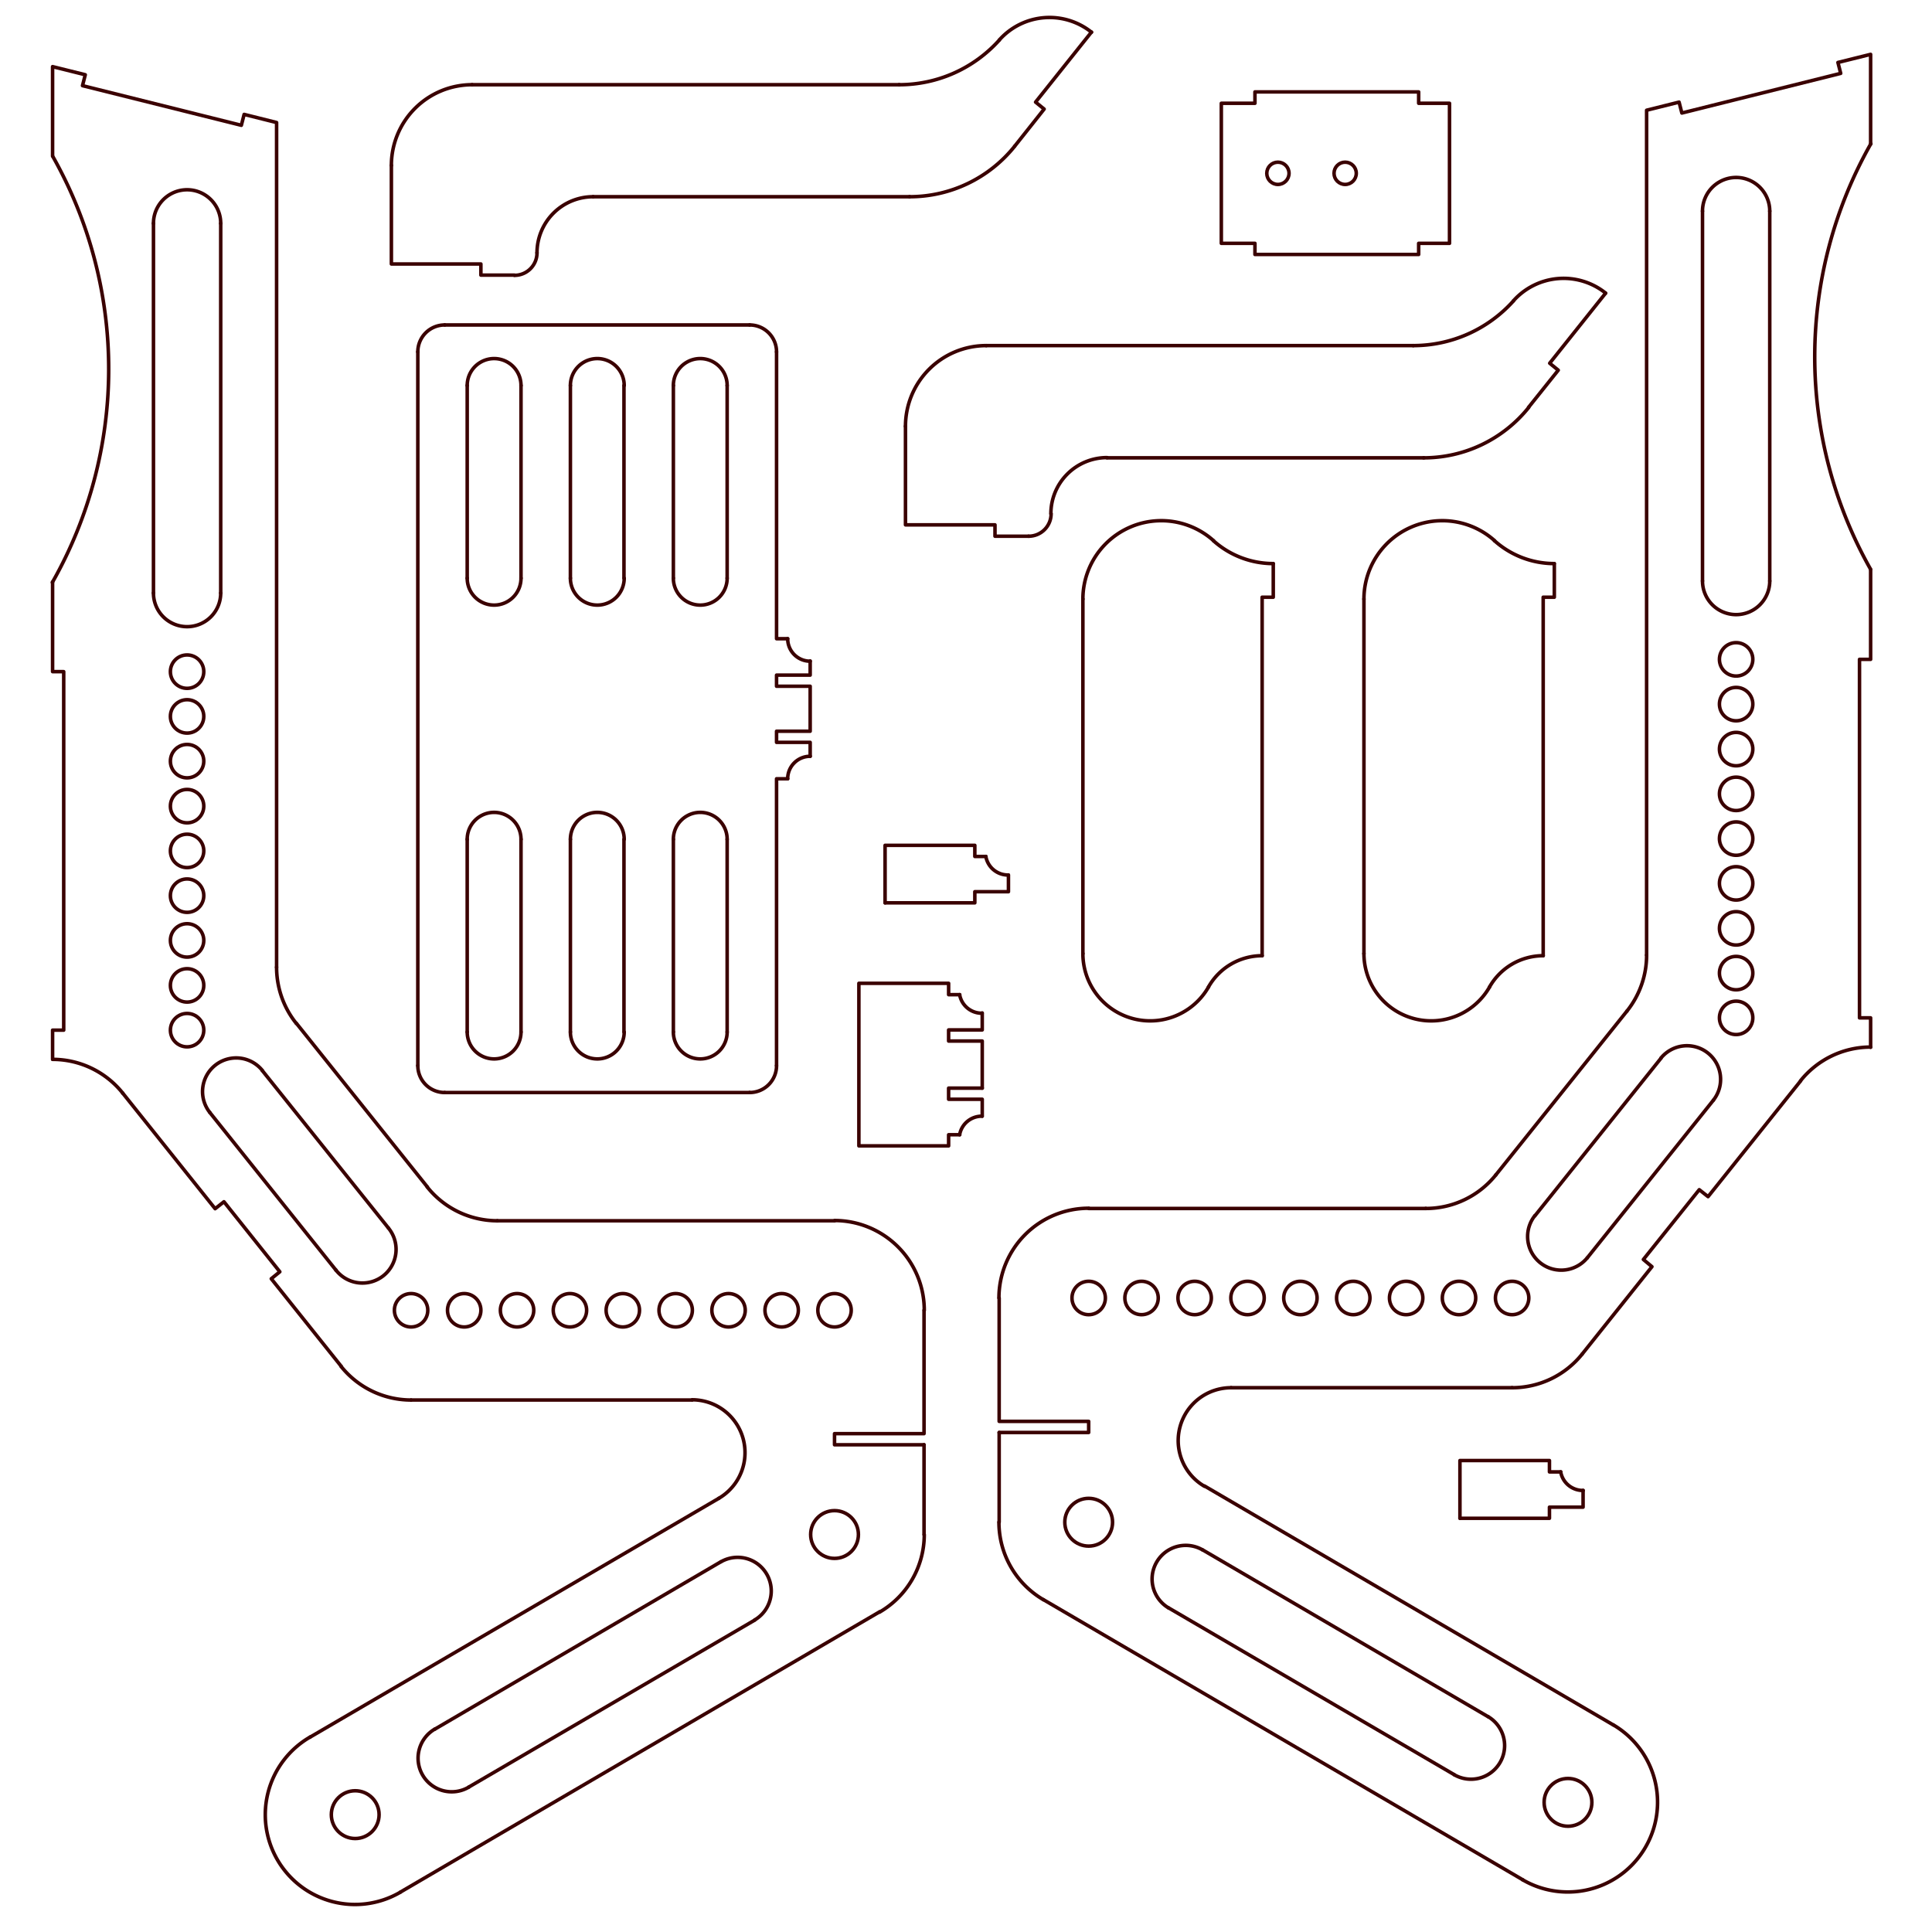<?xml version="1.0" encoding="UTF-8" standalone="no"?>
<!-- 2024-04-11 23:21:44 Generated by QCAD 3.28.1 SVG Exporter PG -->

<svg
   width="1000"
   height="1000"
   viewBox="-1030.324 -852.658 264.583 264.583"
   version="1.1"
   style="fill:none;stroke-linecap:round;stroke-linejoin:round"
   id="svg1608"
   sodipodi:docname="all_partsii.svg"
   inkscape:version="1.1.2 (0a00cf5339, 2022-02-04)"
   xmlns:inkscape="http://www.inkscape.org/namespaces/inkscape"
   xmlns:sodipodi="http://sodipodi.sourceforge.net/DTD/sodipodi-0.dtd"
   xmlns="http://www.w3.org/2000/svg"
   xmlns:svg="http://www.w3.org/2000/svg">
  <defs
     id="defs1610" />
  <sodipodi:namedview
     inkscape:document-units="mm"
     unitToSymbol="mm"
     units="px"
     id="namedview1234"
     pagecolor="#ffffff"
     bordercolor="#666666"
     borderopacity="1.0"
     inkscape:pageshadow="2"
     inkscape:pageopacity="0.0"
     inkscape:pagecheckerboard="0"
     showgrid="false"
     inkscape:zoom="0.55525501"
     inkscape:cx="-524.98401"
     inkscape:cy="-102.65553"
     inkscape:window-width="3756"
     inkscape:window-height="2086"
     inkscape:window-x="84"
     inkscape:window-y="34"
     inkscape:window-maximized="1"
     inkscape:current-layer="svg1608"
     width="1000px" />
  <line
     x1="-893.49"
     y1="-644.193"
     x2="-893.49"
     y2="-656.483"
     style="stroke:#3a0000;stroke-width:0.483;stroke-opacity:1"
     id="line1236" />
  <path
     d="m -893.522,-644.202 a 12.29,12.29 0 0 0 6.077,10.613"
     style="stroke:#3a0000;stroke-width:0.483;stroke-opacity:1"
     id="path1238" />
  <line
     x1="-821.782"
     y1="-595.223"
     x2="-887.424"
     y2="-633.586"
     style="stroke:#3a0000;stroke-width:0.483;stroke-opacity:1"
     id="line1240" />
  <path
     d="m -821.802,-595.226 a 12.29,12.29 0 0 0 12.434,-21.203"
     style="stroke:#3a0000;stroke-width:0.483;stroke-opacity:1"
     id="path1242" />
  <line
     x1="-809.397"
     y1="-616.437"
     x2="-865.353"
     y2="-649.147"
     style="stroke:#3a0000;stroke-width:0.483;stroke-opacity:1"
     id="line1244" />
  <path
     d="m -861.73,-662.612 a 7.241,7.241 0 0 0 -3.663,13.488"
     style="stroke:#3a0000;stroke-width:0.483;stroke-opacity:1"
     id="path1246" />
  <line
     x1="-861.733"
     y1="-662.612"
     x2="-823.243"
     y2="-662.612"
     style="stroke:#3a0000;stroke-width:0.483;stroke-opacity:1"
     id="line1248" />
  <path
     d="m -823.257,-662.612 a 12.29,12.29 0 0 0 9.601,-4.599"
     style="stroke:#3a0000;stroke-width:0.483;stroke-opacity:1"
     id="path1250" />
  <path
     d="m -813.652,-667.217 9.559,-11.972 -1.175,-0.984 7.653,-9.559 1.207,0.953 12.671,-15.847"
     style="stroke:#3a0000;stroke-width:0.483;stroke-opacity:1"
     id="path1252" />
  <path
     d="m -774.142,-709.263 a 12.29,12.29 0 0 0 -9.597,4.607"
     style="stroke:#3a0000;stroke-width:0.483;stroke-opacity:1"
     id="path1254" />
  <path
     d="m -774.146,-709.231 v -4.033 h -1.524 v -49.096 h 1.524 v -12.29"
     style="stroke:#3a0000;stroke-width:0.483;stroke-opacity:1"
     id="path1256" />
  <path
     d="m -774.11,-832.981 a 59.195,59.195 0 0 0 -0.042,58.28"
     style="stroke:#3a0000;stroke-width:0.483;stroke-opacity:1"
     id="path1258" />
  <path
     d="m -804.824,-721.871 v -115.691 l 4.446,-1.111 0.381,1.493 21.754,-5.43 -0.381,-1.493 4.478,-1.112 v 12.29"
     style="stroke:#3a0000;stroke-width:0.483;stroke-opacity:1"
     id="path1260" />
  <path
     d="m -807.527,-714.18 a 12.29,12.29 0 0 0 2.704,-7.672"
     style="stroke:#3a0000;stroke-width:0.483;stroke-opacity:1"
     id="path1262" />
  <line
     x1="-825.466"
     y1="-691.765"
     x2="-807.523"
     y2="-714.185"
     style="stroke:#3a0000;stroke-width:0.483;stroke-opacity:1"
     id="line1264" />
  <path
     d="m -835.071,-687.16 a 12.29,12.29 0 0 0 9.601,-4.599"
     style="stroke:#3a0000;stroke-width:0.483;stroke-opacity:1"
     id="path1266" />
  <line
     x1="-881.232"
     y1="-687.16"
     x2="-835.057"
     y2="-687.16"
     style="stroke:#3a0000;stroke-width:0.483;stroke-opacity:1"
     id="line1268" />
  <path
     d="m -881.227,-687.192 a 12.29,12.29 0 0 0 -12.295,12.281"
     style="stroke:#3a0000;stroke-width:0.483;stroke-opacity:1"
     id="path1270" />
  <path
     d="m -893.49,-656.483 h 12.258 v -1.524 h -12.258 v -16.895"
     style="stroke:#3a0000;stroke-width:0.483;stroke-opacity:1"
     id="path1272" />
  <path
     d="m -797.17,-773.098 a 4.605,4.605 0 0 0 9.21,0.01"
     style="stroke:#3a0000;stroke-width:0.483;stroke-opacity:1"
     id="path1274" />
  <line
     x1="-787.961"
     y1="-773.095"
     x2="-787.961"
     y2="-823.747"
     style="stroke:#3a0000;stroke-width:0.483;stroke-opacity:1"
     id="line1276" />
  <path
     d="m -787.961,-823.748 a 4.605,4.605 0 0 0 -9.21,-0.003"
     style="stroke:#3a0000;stroke-width:0.483;stroke-opacity:1"
     id="path1278" />
  <line
     x1="-797.17"
     y1="-823.747"
     x2="-797.17"
     y2="-773.095"
     style="stroke:#3a0000;stroke-width:0.483;stroke-opacity:1"
     id="line1280" />
  <path
     d="m -831.16,-609.606 a 4.605,4.605 0 0 0 4.659,-7.944"
     style="stroke:#3a0000;stroke-width:0.483;stroke-opacity:1"
     id="path1282" />
  <line
     x1="-826.514"
     y1="-617.549"
     x2="-865.639"
     y2="-640.414"
     style="stroke:#3a0000;stroke-width:0.483;stroke-opacity:1"
     id="line1284" />
  <path
     d="m -865.664,-640.419 a 4.605,4.605 0 0 0 -4.652,7.948"
     style="stroke:#3a0000;stroke-width:0.483;stroke-opacity:1"
     id="path1286" />
  <line
     x1="-870.307"
     y1="-632.474"
     x2="-831.151"
     y2="-609.609"
     style="stroke:#3a0000;stroke-width:0.483;stroke-opacity:1"
     id="line1288" />
  <path
     d="m -820.136,-686.165 a 4.605,4.605 0 0 0 7.186,5.76"
     style="stroke:#3a0000;stroke-width:0.483;stroke-opacity:1"
     id="path1290" />
  <line
     x1="-812.954"
     y1="-680.396"
     x2="-795.678"
     y2="-701.991"
     style="stroke:#3a0000;stroke-width:0.483;stroke-opacity:1"
     id="line1292" />
  <path
     d="m -795.675,-701.999 a 4.605,4.605 0 0 0 -7.181,-5.766"
     style="stroke:#3a0000;stroke-width:0.483;stroke-opacity:1"
     id="path1294" />
  <line
     x1="-802.855"
     y1="-707.739"
     x2="-820.131"
     y2="-686.144"
     style="stroke:#3a0000;stroke-width:0.483;stroke-opacity:1"
     id="line1296" />
  <circle
     cx="-815.59"
     cy="605.83"
     r="3.271"
     style="stroke:#3a0000;stroke-width:0.483;stroke-opacity:1"
     id="circle1298"
     transform="scale(1,-1)" />
  <circle
     cx="-881.232"
     cy="644.193"
     r="3.271"
     style="stroke:#3a0000;stroke-width:0.483;stroke-opacity:1"
     id="circle1300"
     transform="scale(1,-1)" />
  <circle
     cx="-830.515"
     cy="674.902"
     r="2.287"
     style="stroke:#3a0000;stroke-width:0.483;stroke-opacity:1"
     id="circle1302"
     transform="scale(1,-1)" />
  <circle
     cx="-823.243"
     cy="674.902"
     r="2.287"
     style="stroke:#3a0000;stroke-width:0.483;stroke-opacity:1"
     id="circle1304"
     transform="scale(1,-1)" />
  <circle
     cx="-837.756"
     cy="674.902"
     r="2.287"
     style="stroke:#3a0000;stroke-width:0.483;stroke-opacity:1"
     id="circle1306"
     transform="scale(1,-1)" />
  <circle
     cx="-792.566"
     cy="725.523"
     r="2.287"
     style="stroke:#3a0000;stroke-width:0.483;stroke-opacity:1"
     id="circle1308"
     transform="scale(1,-1)" />
  <circle
     cx="-792.566"
     cy="762.361"
     r="2.287"
     style="stroke:#3a0000;stroke-width:0.483;stroke-opacity:1"
     id="circle1310"
     transform="scale(1,-1)" />
  <circle
     cx="-792.566"
     cy="756.232"
     r="2.287"
     style="stroke:#3a0000;stroke-width:0.483;stroke-opacity:1"
     id="circle1312"
     transform="scale(1,-1)" />
  <circle
     cx="-792.566"
     cy="750.071"
     r="2.287"
     style="stroke:#3a0000;stroke-width:0.483;stroke-opacity:1"
     id="circle1314"
     transform="scale(1,-1)" />
  <circle
     cx="-792.566"
     cy="743.942"
     r="2.287"
     style="stroke:#3a0000;stroke-width:0.483;stroke-opacity:1"
     id="circle1316"
     transform="scale(1,-1)" />
  <circle
     cx="-792.566"
     cy="737.813"
     r="2.287"
     style="stroke:#3a0000;stroke-width:0.483;stroke-opacity:1"
     id="circle1318"
     transform="scale(1,-1)" />
  <circle
     cx="-792.566"
     cy="731.684"
     r="2.287"
     style="stroke:#3a0000;stroke-width:0.483;stroke-opacity:1"
     id="circle1320"
     transform="scale(1,-1)" />
  <circle
     cx="-792.566"
     cy="719.394"
     r="2.287"
     style="stroke:#3a0000;stroke-width:0.483;stroke-opacity:1"
     id="circle1322"
     transform="scale(1,-1)" />
  <circle
     cx="-792.566"
     cy="713.265"
     r="2.287"
     style="stroke:#3a0000;stroke-width:0.483;stroke-opacity:1"
     id="circle1324"
     transform="scale(1,-1)" />
  <circle
     cx="-881.232"
     cy="674.902"
     r="2.287"
     style="stroke:#3a0000;stroke-width:0.483;stroke-opacity:1"
     id="circle1326"
     transform="scale(1,-1)" />
  <circle
     cx="-873.991"
     cy="674.902"
     r="2.287"
     style="stroke:#3a0000;stroke-width:0.483;stroke-opacity:1"
     id="circle1328"
     transform="scale(1,-1)" />
  <circle
     cx="-866.719"
     cy="674.902"
     r="2.287"
     style="stroke:#3a0000;stroke-width:0.483;stroke-opacity:1"
     id="circle1330"
     transform="scale(1,-1)" />
  <circle
     cx="-859.478"
     cy="674.902"
     r="2.287"
     style="stroke:#3a0000;stroke-width:0.483;stroke-opacity:1"
     id="circle1332"
     transform="scale(1,-1)" />
  <circle
     cx="-852.237"
     cy="674.902"
     r="2.287"
     style="stroke:#3a0000;stroke-width:0.483;stroke-opacity:1"
     id="circle1334"
     transform="scale(1,-1)" />
  <circle
     cx="-844.997"
     cy="674.902"
     r="2.287"
     style="stroke:#3a0000;stroke-width:0.483;stroke-opacity:1"
     id="circle1336"
     transform="scale(1,-1)" />
  <path
     d="m -922.452,-765.19 a 3.08,3.08 0 0 0 3.077,3.083"
     style="stroke:#3a0000;stroke-width:0.483;stroke-opacity:1"
     id="path1338" />
  <path
     d="m -919.372,-762.139 v 1.937 h -4.605 v 1.524 h 4.605 v 6.161 h -4.605 v 1.524 h 4.605 v 1.905"
     style="stroke:#3a0000;stroke-width:0.483;stroke-opacity:1"
     id="path1340" />
  <path
     d="m -919.371,-749.087 a 3.08,3.08 0 0 0 -3.082,3.078"
     style="stroke:#3a0000;stroke-width:0.483;stroke-opacity:1"
     id="path1342" />
  <path
     d="m -923.977,-706.723 v -39.284 h 1.524"
     style="stroke:#3a0000;stroke-width:0.483;stroke-opacity:1"
     id="path1344" />
  <path
     d="m -927.665,-703.039 a 3.684,3.684 0 0 0 3.688,-3.678"
     style="stroke:#3a0000;stroke-width:0.483;stroke-opacity:1"
     id="path1346" />
  <line
     x1="-927.66"
     y1="-703.039"
     x2="-969.421"
     y2="-703.039"
     style="stroke:#3a0000;stroke-width:0.483;stroke-opacity:1"
     id="line1348" />
  <path
     d="m -973.105,-706.725 a 3.684,3.684 0 0 0 3.68,3.687"
     style="stroke:#3a0000;stroke-width:0.483;stroke-opacity:1"
     id="path1350" />
  <line
     x1="-973.105"
     y1="-706.723"
     x2="-973.105"
     y2="-804.471"
     style="stroke:#3a0000;stroke-width:0.483;stroke-opacity:1"
     id="line1352" />
  <path
     d="m -969.42,-808.155 a 3.684,3.684 0 0 0 -3.685,3.681"
     style="stroke:#3a0000;stroke-width:0.483;stroke-opacity:1"
     id="path1354" />
  <line
     x1="-969.421"
     y1="-808.155"
     x2="-927.66"
     y2="-808.155"
     style="stroke:#3a0000;stroke-width:0.483;stroke-opacity:1"
     id="line1356" />
  <path
     d="m -923.977,-804.471 a 3.684,3.684 0 0 0 -3.682,-3.684"
     style="stroke:#3a0000;stroke-width:0.483;stroke-opacity:1"
     id="path1358" />
  <path
     d="m -922.452,-765.187 h -1.524 v -39.284"
     style="stroke:#3a0000;stroke-width:0.483;stroke-opacity:1"
     id="path1360" />
  <path
     d="m -938.109,-773.479 a 3.684,3.684 0 0 0 7.368,0.008"
     style="stroke:#3a0000;stroke-width:0.483;stroke-opacity:1"
     id="path1362" />
  <line
     x1="-930.741"
     y1="-773.476"
     x2="-930.741"
     y2="-799.866"
     style="stroke:#3a0000;stroke-width:0.483;stroke-opacity:1"
     id="line1364" />
  <path
     d="m -930.741,-799.866 a 3.684,3.684 0 0 0 -7.368,-0.002"
     style="stroke:#3a0000;stroke-width:0.483;stroke-opacity:1"
     id="path1366" />
  <line
     x1="-938.108"
     y1="-799.866"
     x2="-938.108"
     y2="-773.476"
     style="stroke:#3a0000;stroke-width:0.483;stroke-opacity:1"
     id="line1368" />
  <path
     d="m -952.209,-773.479 a 3.684,3.684 0 0 0 7.368,0.008"
     style="stroke:#3a0000;stroke-width:0.483;stroke-opacity:1"
     id="path1370" />
  <line
     x1="-944.873"
     y1="-773.476"
     x2="-944.873"
     y2="-799.866"
     style="stroke:#3a0000;stroke-width:0.483;stroke-opacity:1"
     id="line1372" />
  <path
     d="m -944.841,-799.866 a 3.684,3.684 0 0 0 -7.368,-0.002"
     style="stroke:#3a0000;stroke-width:0.483;stroke-opacity:1"
     id="path1374" />
  <line
     x1="-952.209"
     y1="-799.866"
     x2="-952.209"
     y2="-773.476"
     style="stroke:#3a0000;stroke-width:0.483;stroke-opacity:1"
     id="line1376" />
  <path
     d="m -966.341,-773.479 a 3.684,3.684 0 0 0 7.368,0.008"
     style="stroke:#3a0000;stroke-width:0.483;stroke-opacity:1"
     id="path1378" />
  <line
     x1="-958.973"
     y1="-773.476"
     x2="-958.973"
     y2="-799.866"
     style="stroke:#3a0000;stroke-width:0.483;stroke-opacity:1"
     id="line1380" />
  <path
     d="m -958.973,-799.866 a 3.684,3.684 0 0 0 -7.368,-0.002"
     style="stroke:#3a0000;stroke-width:0.483;stroke-opacity:1"
     id="path1382" />
  <line
     x1="-966.341"
     y1="-799.866"
     x2="-966.341"
     y2="-773.476"
     style="stroke:#3a0000;stroke-width:0.483;stroke-opacity:1"
     id="line1384" />
  <path
     d="m -966.341,-711.33 a 3.684,3.684 0 0 0 7.368,0.008"
     style="stroke:#3a0000;stroke-width:0.483;stroke-opacity:1"
     id="path1386" />
  <line
     x1="-958.973"
     y1="-711.327"
     x2="-958.973"
     y2="-737.718"
     style="stroke:#3a0000;stroke-width:0.483;stroke-opacity:1"
     id="line1388" />
  <path
     d="m -958.973,-737.718 a 3.684,3.684 0 0 0 -7.368,-0.003"
     style="stroke:#3a0000;stroke-width:0.483;stroke-opacity:1"
     id="path1390" />
  <line
     x1="-966.341"
     y1="-737.718"
     x2="-966.341"
     y2="-711.327"
     style="stroke:#3a0000;stroke-width:0.483;stroke-opacity:1"
     id="line1392" />
  <path
     d="m -952.209,-711.33 a 3.684,3.684 0 0 0 7.368,0.008"
     style="stroke:#3a0000;stroke-width:0.483;stroke-opacity:1"
     id="path1394" />
  <line
     x1="-944.873"
     y1="-711.327"
     x2="-944.873"
     y2="-737.718"
     style="stroke:#3a0000;stroke-width:0.483;stroke-opacity:1"
     id="line1396" />
  <path
     d="m -944.841,-737.718 a 3.684,3.684 0 0 0 -7.368,-0.003"
     style="stroke:#3a0000;stroke-width:0.483;stroke-opacity:1"
     id="path1398" />
  <line
     x1="-952.209"
     y1="-737.718"
     x2="-952.209"
     y2="-711.327"
     style="stroke:#3a0000;stroke-width:0.483;stroke-opacity:1"
     id="line1400" />
  <path
     d="m -938.109,-711.33 a 3.684,3.684 0 0 0 7.368,0.008"
     style="stroke:#3a0000;stroke-width:0.483;stroke-opacity:1"
     id="path1402" />
  <line
     x1="-930.741"
     y1="-711.327"
     x2="-930.741"
     y2="-737.718"
     style="stroke:#3a0000;stroke-width:0.483;stroke-opacity:1"
     id="line1404" />
  <path
     d="m -930.741,-737.718 a 3.684,3.684 0 0 0 -7.368,-0.003"
     style="stroke:#3a0000;stroke-width:0.483;stroke-opacity:1"
     id="path1406" />
  <line
     x1="-938.108"
     y1="-737.718"
     x2="-938.108"
     y2="-711.327"
     style="stroke:#3a0000;stroke-width:0.483;stroke-opacity:1"
     id="line1408" />
  <path
     d="m -864.155,-778.614 a 12.29,12.29 0 0 0 8.188,3.137"
     style="stroke:#3a0000;stroke-width:0.483;stroke-opacity:1"
     id="path1410" />
  <path
     d="m -855.953,-775.477 v 4.605 h -1.524 v 49.097"
     style="stroke:#3a0000;stroke-width:0.483;stroke-opacity:1"
     id="path1412" />
  <path
     d="m -857.474,-721.775 a 8.447,8.447 0 0 0 -7.346,4.271"
     style="stroke:#3a0000;stroke-width:0.483;stroke-opacity:1"
     id="path1414" />
  <path
     d="m -882.025,-722.068 a 9.21,9.21 0 0 0 17.211,4.566"
     style="stroke:#3a0000;stroke-width:0.483;stroke-opacity:1"
     id="path1416" />
  <line
     x1="-882.025"
     y1="-722.061"
     x2="-882.025"
     y2="-770.618"
     style="stroke:#3a0000;stroke-width:0.483;stroke-opacity:1"
     id="line1418" />
  <path
     d="m -864.134,-778.617 a 10.734,10.734 0 0 0 -17.891,7.991"
     style="stroke:#3a0000;stroke-width:0.483;stroke-opacity:1"
     id="path1420" />
  <path
     d="m -825.665,-778.614 a 12.29,12.29 0 0 0 8.188,3.137"
     style="stroke:#3a0000;stroke-width:0.483;stroke-opacity:1"
     id="path1422" />
  <path
     d="m -817.463,-775.477 v 4.605 h -1.524 v 49.097"
     style="stroke:#3a0000;stroke-width:0.483;stroke-opacity:1"
     id="path1424" />
  <path
     d="m -818.984,-721.775 a 8.447,8.447 0 0 0 -7.346,4.271"
     style="stroke:#3a0000;stroke-width:0.483;stroke-opacity:1"
     id="path1426" />
  <path
     d="m -843.536,-722.068 a 9.21,9.21 0 0 0 17.211,4.566"
     style="stroke:#3a0000;stroke-width:0.483;stroke-opacity:1"
     id="path1428" />
  <line
     x1="-843.536"
     y1="-722.061"
     x2="-843.536"
     y2="-770.618"
     style="stroke:#3a0000;stroke-width:0.483;stroke-opacity:1"
     id="line1430" />
  <path
     d="m -825.645,-778.617 a 10.734,10.734 0 0 0 -17.891,7.991"
     style="stroke:#3a0000;stroke-width:0.483;stroke-opacity:1"
     id="path1432" />
  <path
     d="m -889.457,-779.224 h -4.605 v -1.556 h -12.258 v -13.497"
     style="stroke:#3a0000;stroke-width:0.483;stroke-opacity:1"
     id="path1434" />
  <path
     d="m -895.264,-805.328 a 11.051,11.051 0 0 0 -11.056,11.043"
     style="stroke:#3a0000;stroke-width:0.483;stroke-opacity:1"
     id="path1436" />
  <line
     x1="-895.268"
     y1="-805.328"
     x2="-836.772"
     y2="-805.328"
     style="stroke:#3a0000;stroke-width:0.483;stroke-opacity:1"
     id="line1438" />
  <path
     d="m -836.793,-805.328 a 18.419,18.419 0 0 0 13.732,-6.119"
     style="stroke:#3a0000;stroke-width:0.483;stroke-opacity:1"
     id="path1440" />
  <path
     d="m -810.438,-812.519 a 9.21,9.21 0 0 0 -12.615,1.045"
     style="stroke:#3a0000;stroke-width:0.483;stroke-opacity:1"
     id="path1442" />
  <path
     d="m -820.988,-796.881 4.065,-5.081 -1.175,-0.953 7.653,-9.591"
     style="stroke:#3a0000;stroke-width:0.483;stroke-opacity:1"
     id="path1444" />
  <path
     d="m -835.364,-789.958 a 18.419,18.419 0 0 0 14.388,-6.893"
     style="stroke:#3a0000;stroke-width:0.483;stroke-opacity:1"
     id="path1446" />
  <line
     x1="-878.723"
     y1="-789.958"
     x2="-835.342"
     y2="-789.958"
     style="stroke:#3a0000;stroke-width:0.483;stroke-opacity:1"
     id="line1448" />
  <path
     d="m -878.72,-789.99 a 7.685,7.685 0 0 0 -7.688,7.679"
     style="stroke:#3a0000;stroke-width:0.483;stroke-opacity:1"
     id="path1450" />
  <path
     d="m -889.46,-779.224 a 3.08,3.08 0 0 0 3.084,-3.076"
     style="stroke:#3a0000;stroke-width:0.483;stroke-opacity:1"
     id="path1452" />
  <path
     d="m -959.862,-814.983 h -4.605 v -1.524 h -12.258 v -13.497"
     style="stroke:#3a0000;stroke-width:0.483;stroke-opacity:1"
     id="path1454" />
  <path
     d="m -965.669,-841.055 a 11.051,11.051 0 0 0 -11.056,11.043"
     style="stroke:#3a0000;stroke-width:0.483;stroke-opacity:1"
     id="path1456" />
  <line
     x1="-965.674"
     y1="-841.055"
     x2="-907.177"
     y2="-841.055"
     style="stroke:#3a0000;stroke-width:0.483;stroke-opacity:1"
     id="line1458" />
  <path
     d="m -907.198,-841.055 a 18.419,18.419 0 0 0 13.732,-6.119"
     style="stroke:#3a0000;stroke-width:0.483;stroke-opacity:1"
     id="path1460" />
  <path
     d="m -880.844,-848.245 a 9.21,9.21 0 0 0 -12.615,1.046"
     style="stroke:#3a0000;stroke-width:0.483;stroke-opacity:1"
     id="path1462" />
  <path
     d="m -891.362,-832.64 4.033,-5.081 -1.175,-0.953 7.653,-9.591"
     style="stroke:#3a0000;stroke-width:0.483;stroke-opacity:1"
     id="path1464" />
  <path
     d="m -905.769,-825.717 a 18.419,18.419 0 0 0 14.388,-6.893"
     style="stroke:#3a0000;stroke-width:0.483;stroke-opacity:1"
     id="path1466" />
  <line
     x1="-949.096"
     y1="-825.716"
     x2="-905.748"
     y2="-825.716"
     style="stroke:#3a0000;stroke-width:0.483;stroke-opacity:1"
     id="line1468" />
  <path
     d="m -949.094,-825.716 a 7.685,7.685 0 0 0 -7.688,7.679"
     style="stroke:#3a0000;stroke-width:0.483;stroke-opacity:1"
     id="path1470" />
  <path
     d="m -959.866,-814.951 a 3.08,3.08 0 0 0 3.084,-3.076"
     style="stroke:#3a0000;stroke-width:0.483;stroke-opacity:1"
     id="path1472" />
  <path
     d="m -830.388,-644.733 h 12.258 v -1.524 h 4.605 v -2.287"
     style="stroke:#3a0000;stroke-width:0.483;stroke-opacity:1"
     id="path1474" />
  <path
     d="m -816.591,-651.088 a 3.08,3.08 0 0 0 3.077,2.544"
     style="stroke:#3a0000;stroke-width:0.483;stroke-opacity:1"
     id="path1476" />
  <path
     d="m -816.574,-651.084 h -1.556 v -1.556 h -12.258 v 7.908"
     style="stroke:#3a0000;stroke-width:0.483;stroke-opacity:1"
     id="path1478" />
  <path
     d="m -909.114,-729.016 h 12.29 v -1.524 h 4.605 v -2.287"
     style="stroke:#3a0000;stroke-width:0.483;stroke-opacity:1"
     id="path1480" />
  <path
     d="m -895.316,-735.371 a 3.08,3.08 0 0 0 3.077,2.544"
     style="stroke:#3a0000;stroke-width:0.483;stroke-opacity:1"
     id="path1482" />
  <path
     d="m -895.3,-735.367 h -1.524 v -1.524 h -12.29 v 7.876"
     style="stroke:#3a0000;stroke-width:0.483;stroke-opacity:1"
     id="path1484" />
  <path
     d="m -895.808,-703.642 v -6.447 h -4.605 v -1.524 h 4.605 v -2.318"
     style="stroke:#3a0000;stroke-width:0.483;stroke-opacity:1"
     id="path1486" />
  <path
     d="m -898.905,-716.444 a 3.08,3.08 0 0 0 3.077,2.544"
     style="stroke:#3a0000;stroke-width:0.483;stroke-opacity:1"
     id="path1488" />
  <path
     d="m -898.888,-716.44 h -1.524 v -1.556 h -12.29 v 22.262 h 12.29 v -1.524 h 1.524"
     style="stroke:#3a0000;stroke-width:0.483;stroke-opacity:1"
     id="path1490" />
  <path
     d="m -895.823,-699.799 a 3.08,3.08 0 0 0 -3.081,2.539"
     style="stroke:#3a0000;stroke-width:0.483;stroke-opacity:1"
     id="path1492" />
  <path
     d="m -895.808,-703.642 h -4.605 v 1.524 h 4.605 v 2.318"
     style="stroke:#3a0000;stroke-width:0.483;stroke-opacity:1"
     id="path1494" />
  <path
     d="m -831.817,-819.333 v -19.181 h -4.224 v -1.556 h -22.421 v 1.556 h -4.605 v 19.181 h 4.605 v 1.524 h 22.421 v -1.524 z"
     style="stroke:#3a0000;stroke-width:0.483;stroke-opacity:1"
     id="path1496" />
  <circle
     cx="-846.108"
     cy="828.924"
     r="1.524"
     style="stroke:#3a0000;stroke-width:0.483;stroke-opacity:1"
     id="circle1498"
     transform="scale(1,-1)" />
  <circle
     cx="-855.318"
     cy="828.924"
     r="1.524"
     style="stroke:#3a0000;stroke-width:0.483;stroke-opacity:1"
     id="circle1500"
     transform="scale(1,-1)" />
  <line
     x1="-903.779"
     y1="-642.51"
     x2="-903.779"
     y2="-654.8"
     style="stroke:#3a0000;stroke-width:0.483;stroke-opacity:1"
     id="line1502" />
  <path
     d="m -909.849,-631.891 a 12.29,12.29 0 0 0 6.102,-10.599"
     style="stroke:#3a0000;stroke-width:0.483;stroke-opacity:1"
     id="path1504" />
  <line
     x1="-975.487"
     y1="-593.54"
     x2="-909.845"
     y2="-631.935"
     style="stroke:#3a0000;stroke-width:0.483;stroke-opacity:1"
     id="line1506" />
  <path
     d="m -987.86,-614.77 a 12.29,12.29 0 1 0 12.369,21.241"
     style="stroke:#3a0000;stroke-width:0.483;stroke-opacity:1"
     id="path1508" />
  <line
     x1="-987.872"
     y1="-614.754"
     x2="-931.884"
     y2="-647.464"
     style="stroke:#3a0000;stroke-width:0.483;stroke-opacity:1"
     id="line1510" />
  <path
     d="m -931.89,-647.464 a 7.241,7.241 0 0 0 -3.632,-13.496"
     style="stroke:#3a0000;stroke-width:0.483;stroke-opacity:1"
     id="path1512" />
  <line
     x1="-935.536"
     y1="-660.929"
     x2="-974.026"
     y2="-660.929"
     style="stroke:#3a0000;stroke-width:0.483;stroke-opacity:1"
     id="line1514" />
  <path
     d="m -983.63,-665.55 a 12.29,12.29 0 0 0 9.59,4.622"
     style="stroke:#3a0000;stroke-width:0.483;stroke-opacity:1"
     id="path1516" />
  <path
     d="m -983.585,-665.534 -9.591,-12.004 1.175,-0.953 -7.654,-9.591 -1.207,0.953 -12.671,-15.847"
     style="stroke:#3a0000;stroke-width:0.483;stroke-opacity:1"
     id="path1518" />
  <path
     d="m -1013.512,-702.951 a 12.29,12.29 0 0 0 -9.586,-4.629"
     style="stroke:#3a0000;stroke-width:0.483;stroke-opacity:1"
     id="path1520" />
  <path
     d="m -1023.122,-707.58 v -4.001 h 1.524 v -49.097 h -1.524 v -12.29"
     style="stroke:#3a0000;stroke-width:0.483;stroke-opacity:1"
     id="path1522" />
  <path
     d="m -1023.153,-772.899 a 59.195,59.195 0 0 0 0.092,-58.28"
     style="stroke:#3a0000;stroke-width:0.483;stroke-opacity:1"
     id="path1524" />
  <path
     d="m -992.445,-720.188 v -115.691 l -4.446,-1.112 -0.381,1.493 -21.754,-5.43 0.381,-1.493 -4.478,-1.112 v 12.258"
     style="stroke:#3a0000;stroke-width:0.483;stroke-opacity:1"
     id="path1526" />
  <path
     d="m -992.445,-720.197 a 12.29,12.29 0 0 0 2.686,7.678"
     style="stroke:#3a0000;stroke-width:0.483;stroke-opacity:1"
     id="path1528" />
  <line
     x1="-971.803"
     y1="-690.114"
     x2="-989.746"
     y2="-712.534"
     style="stroke:#3a0000;stroke-width:0.483;stroke-opacity:1"
     id="line1530" />
  <path
     d="m -971.816,-690.099 a 12.29,12.29 0 0 0 9.59,4.622"
     style="stroke:#3a0000;stroke-width:0.483;stroke-opacity:1"
     id="path1532" />
  <line
     x1="-916.037"
     y1="-685.477"
     x2="-962.212"
     y2="-685.477"
     style="stroke:#3a0000;stroke-width:0.483;stroke-opacity:1"
     id="line1534" />
  <path
     d="m -903.747,-673.2 a 12.29,12.29 0 0 0 -12.266,-12.309"
     style="stroke:#3a0000;stroke-width:0.483;stroke-opacity:1"
     id="path1536" />
  <path
     d="m -903.779,-654.8 h -12.258 v -1.524 h 12.258 v -16.895"
     style="stroke:#3a0000;stroke-width:0.483;stroke-opacity:1"
     id="path1538" />
  <path
     d="m -1009.308,-771.447 a 4.605,4.605 0 0 0 9.21,0.01"
     style="stroke:#3a0000;stroke-width:0.483;stroke-opacity:1"
     id="path1540" />
  <line
     x1="-1009.308"
     y1="-771.444"
     x2="-1009.308"
     y2="-822.064"
     style="stroke:#3a0000;stroke-width:0.483;stroke-opacity:1"
     id="line1542" />
  <path
     d="m -1000.098,-822.064 a 4.605,4.605 0 0 0 -9.21,-0.003"
     style="stroke:#3a0000;stroke-width:0.483;stroke-opacity:1"
     id="path1544" />
  <line
     x1="-1000.098"
     y1="-822.064"
     x2="-1000.098"
     y2="-771.444"
     style="stroke:#3a0000;stroke-width:0.483;stroke-opacity:1"
     id="line1546" />
  <path
     d="m -970.752,-615.876 a 4.605,4.605 0 1 0 4.634,7.959"
     style="stroke:#3a0000;stroke-width:0.483;stroke-opacity:1"
     id="path1548" />
  <line
     x1="-970.755"
     y1="-615.865"
     x2="-931.63"
     y2="-638.762"
     style="stroke:#3a0000;stroke-width:0.483;stroke-opacity:1"
     id="line1550" />
  <path
     d="m -926.962,-630.814 a 4.605,4.605 0 0 0 -4.634,-7.959"
     style="stroke:#3a0000;stroke-width:0.483;stroke-opacity:1"
     id="path1552" />
  <line
     x1="-926.962"
     y1="-630.791"
     x2="-966.118"
     y2="-607.926"
     style="stroke:#3a0000;stroke-width:0.483;stroke-opacity:1"
     id="line1554" />
  <path
     d="m -984.329,-678.735 a 4.605,4.605 0 1 0 7.203,-5.738"
     style="stroke:#3a0000;stroke-width:0.483;stroke-opacity:1"
     id="path1556" />
  <line
     x1="-984.315"
     y1="-678.713"
     x2="-1001.591"
     y2="-700.308"
     style="stroke:#3a0000;stroke-width:0.483;stroke-opacity:1"
     id="line1558" />
  <path
     d="m -994.406,-706.073 a 4.605,4.605 0 0 0 -7.195,5.749"
     style="stroke:#3a0000;stroke-width:0.483;stroke-opacity:1"
     id="path1560" />
  <line
     x1="-994.414"
     y1="-706.056"
     x2="-977.138"
     y2="-684.493"
     style="stroke:#3a0000;stroke-width:0.483;stroke-opacity:1"
     id="line1562" />
  <circle
     cx="-981.679"
     cy="604.147"
     r="3.271"
     style="stroke:#3a0000;stroke-width:0.483;stroke-opacity:1"
     id="circle1564"
     transform="scale(1,-1)" />
  <circle
     cx="-916.037"
     cy="642.51"
     r="3.271"
     style="stroke:#3a0000;stroke-width:0.483;stroke-opacity:1"
     id="circle1566"
     transform="scale(1,-1)" />
  <circle
     cx="-966.753"
     cy="673.219"
     r="2.287"
     style="stroke:#3a0000;stroke-width:0.483;stroke-opacity:1"
     id="circle1568"
     transform="scale(1,-1)" />
  <circle
     cx="-974.026"
     cy="673.219"
     r="2.287"
     style="stroke:#3a0000;stroke-width:0.483;stroke-opacity:1"
     id="circle1570"
     transform="scale(1,-1)" />
  <circle
     cx="-959.513"
     cy="673.219"
     r="2.287"
     style="stroke:#3a0000;stroke-width:0.483;stroke-opacity:1"
     id="circle1572"
     transform="scale(1,-1)" />
  <circle
     cx="-1004.703"
     cy="723.871"
     r="2.287"
     style="stroke:#3a0000;stroke-width:0.483;stroke-opacity:1"
     id="circle1574"
     transform="scale(1,-1)" />
  <circle
     cx="-1004.703"
     cy="760.678"
     r="2.287"
     style="stroke:#3a0000;stroke-width:0.483;stroke-opacity:1"
     id="circle1576"
     transform="scale(1,-1)" />
  <circle
     cx="-1004.703"
     cy="754.549"
     r="2.287"
     style="stroke:#3a0000;stroke-width:0.483;stroke-opacity:1"
     id="circle1578"
     transform="scale(1,-1)" />
  <circle
     cx="-1004.703"
     cy="748.42"
     r="2.287"
     style="stroke:#3a0000;stroke-width:0.483;stroke-opacity:1"
     id="circle1580"
     transform="scale(1,-1)" />
  <circle
     cx="-1004.703"
     cy="742.259"
     r="2.287"
     style="stroke:#3a0000;stroke-width:0.483;stroke-opacity:1"
     id="circle1582"
     transform="scale(1,-1)" />
  <circle
     cx="-1004.703"
     cy="736.13"
     r="2.287"
     style="stroke:#3a0000;stroke-width:0.483;stroke-opacity:1"
     id="circle1584"
     transform="scale(1,-1)" />
  <circle
     cx="-1004.703"
     cy="730"
     r="2.287"
     style="stroke:#3a0000;stroke-width:0.483;stroke-opacity:1"
     id="circle1586"
     transform="scale(1,-1)" />
  <circle
     cx="-1004.703"
     cy="717.711"
     r="2.287"
     style="stroke:#3a0000;stroke-width:0.483;stroke-opacity:1"
     id="circle1588"
     transform="scale(1,-1)" />
  <circle
     cx="-1004.703"
     cy="711.581"
     r="2.287"
     style="stroke:#3a0000;stroke-width:0.483;stroke-opacity:1"
     id="circle1590"
     transform="scale(1,-1)" />
  <circle
     cx="-916.037"
     cy="673.219"
     r="2.287"
     style="stroke:#3a0000;stroke-width:0.483;stroke-opacity:1"
     id="circle1592"
     transform="scale(1,-1)" />
  <circle
     cx="-923.278"
     cy="673.219"
     r="2.287"
     style="stroke:#3a0000;stroke-width:0.483;stroke-opacity:1"
     id="circle1594"
     transform="scale(1,-1)" />
  <circle
     cx="-930.55"
     cy="673.219"
     r="2.287"
     style="stroke:#3a0000;stroke-width:0.483;stroke-opacity:1"
     id="circle1596"
     transform="scale(1,-1)" />
  <circle
     cx="-937.791"
     cy="673.219"
     r="2.287"
     style="stroke:#3a0000;stroke-width:0.483;stroke-opacity:1"
     id="circle1598"
     transform="scale(1,-1)" />
  <circle
     cx="-945.032"
     cy="673.219"
     r="2.287"
     style="stroke:#3a0000;stroke-width:0.483;stroke-opacity:1"
     id="circle1600"
     transform="scale(1,-1)" />
  <circle
     cx="-952.272"
     cy="673.219"
     r="2.287"
     style="stroke:#3a0000;stroke-width:0.483;stroke-opacity:1"
     id="circle1602"
     transform="scale(1,-1)" />
</svg>
